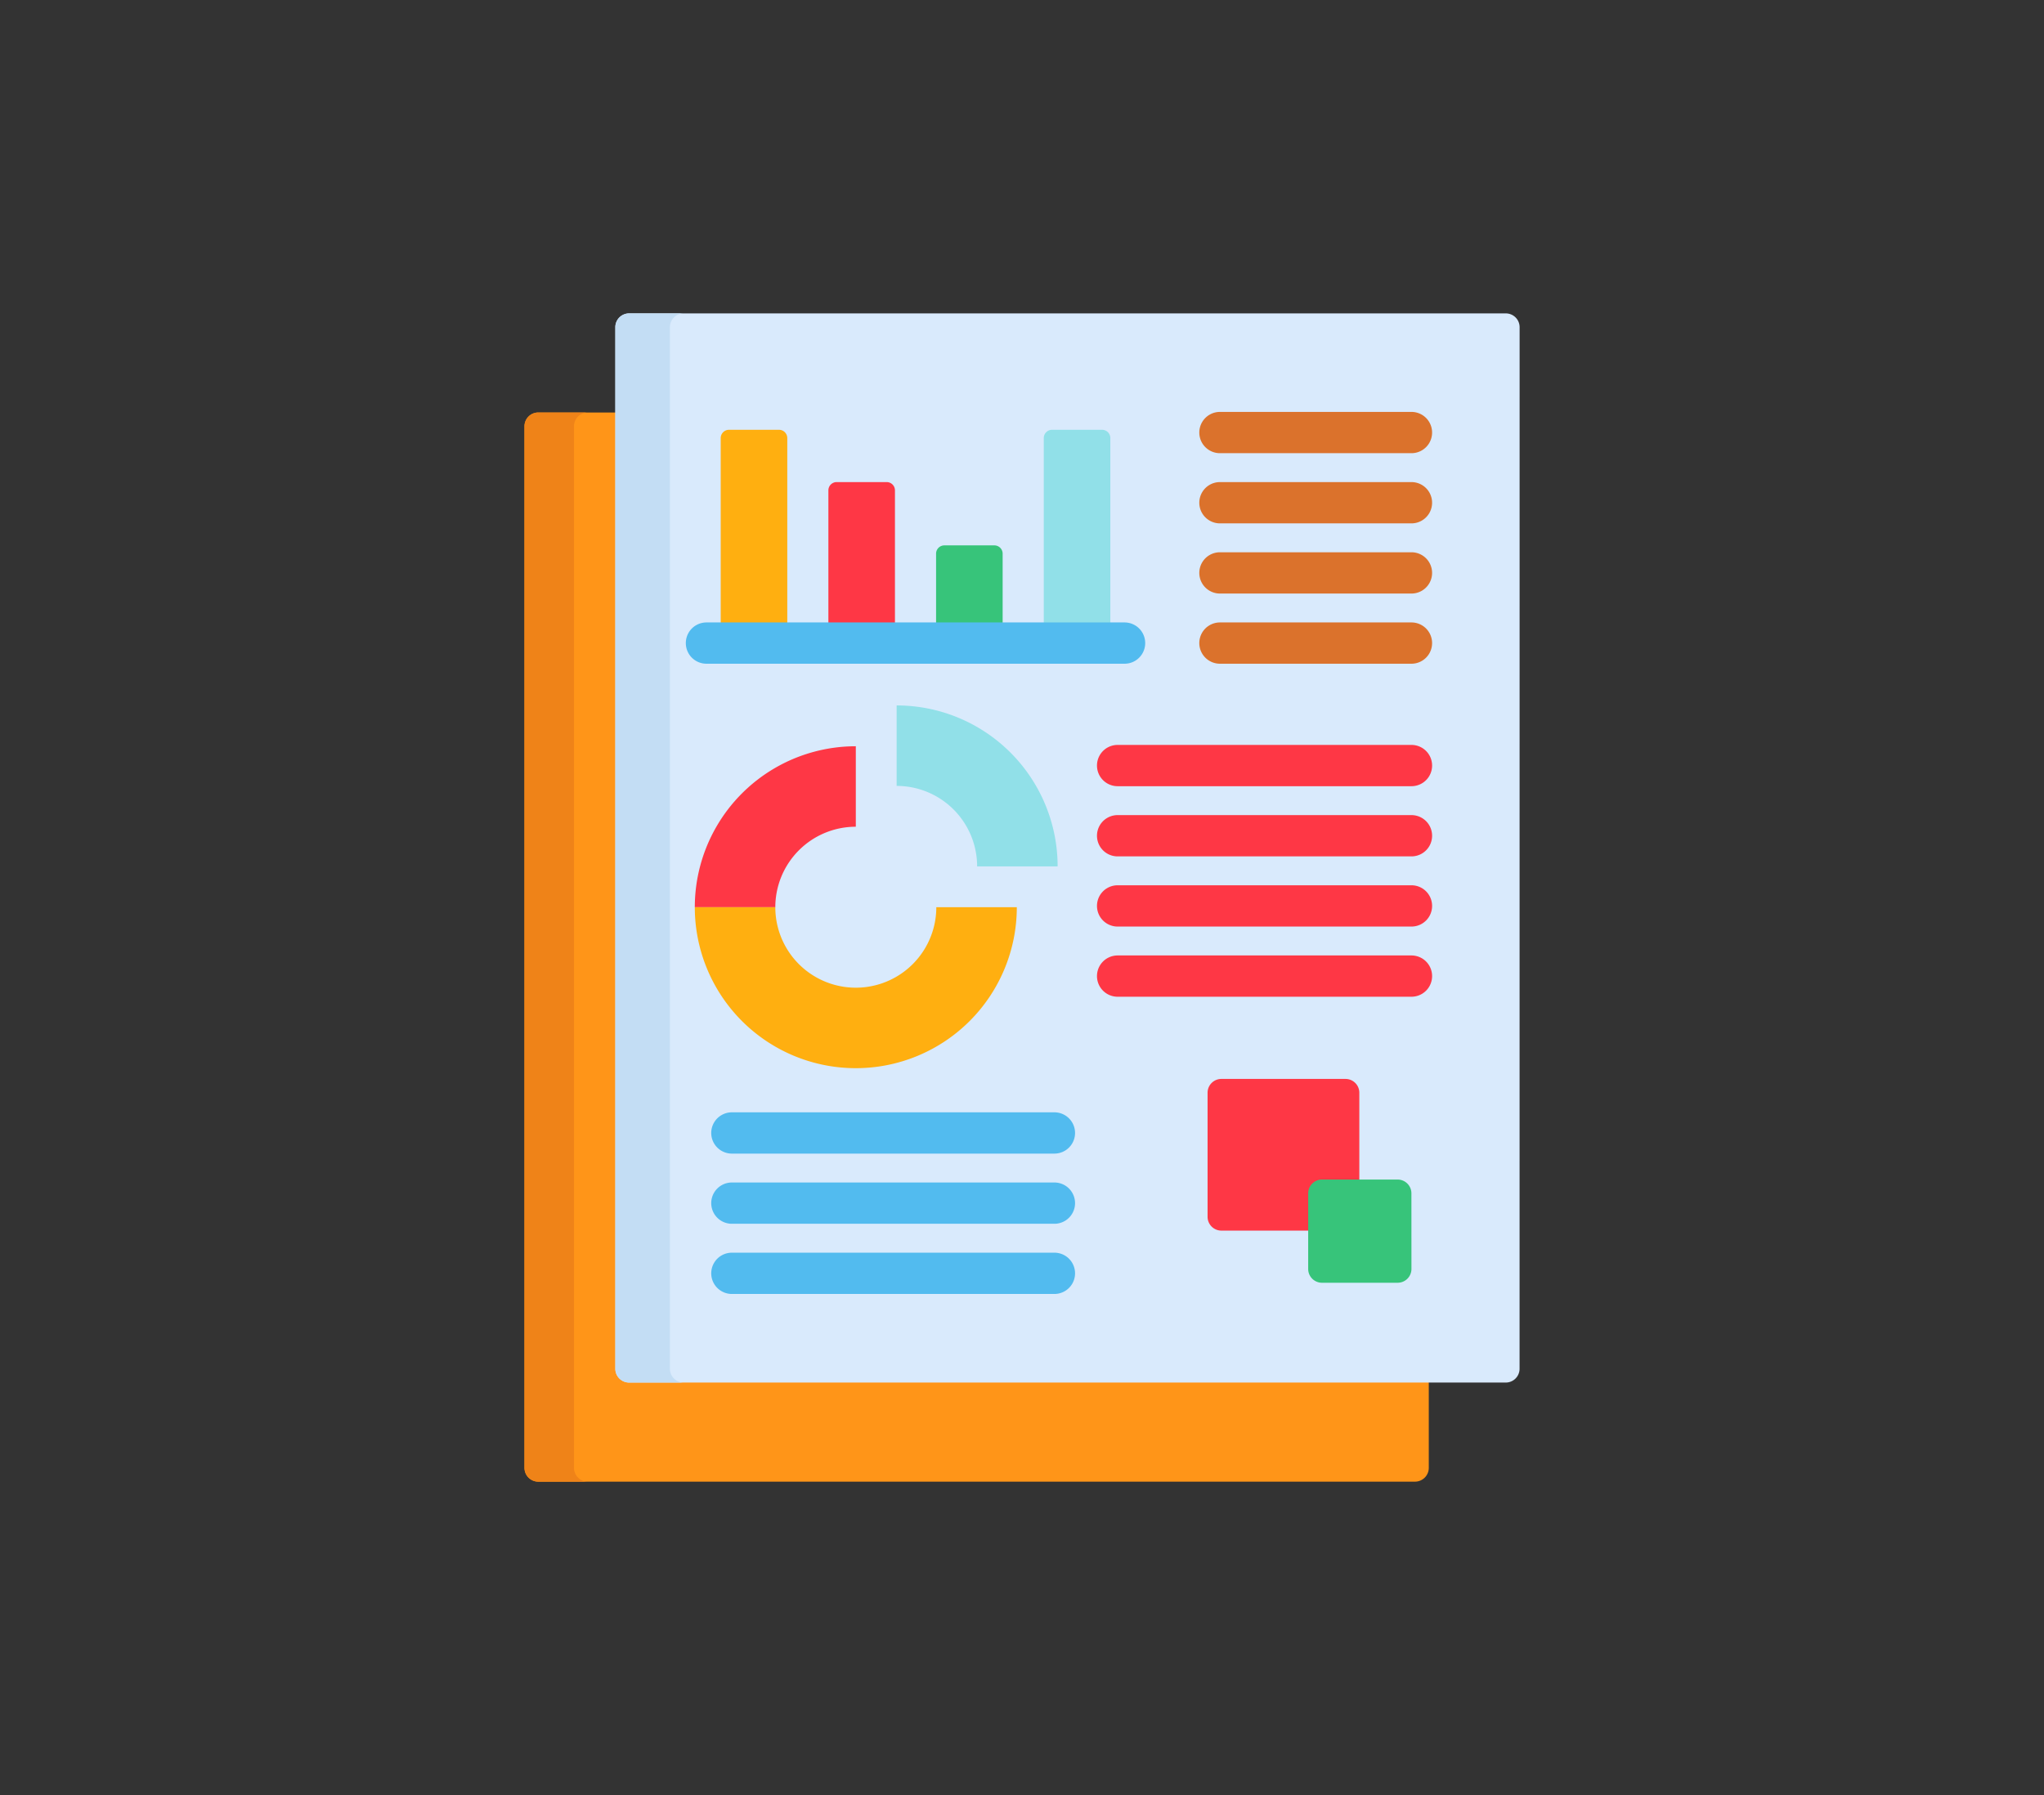 <svg id="reporting" xmlns="http://www.w3.org/2000/svg" xmlns:xlink="http://www.w3.org/1999/xlink" width="209.693" height="184.201" viewBox="0 0 209.693 184.201">
  <rect x="0" y="0" width="209.693" height="184.201" fill="#333333" stroke="none"/>
  <defs>
    <clipPath id="clip-path">
      <rect y="5" width="209.693" height="184.201" fill="none"/>
    </clipPath>
  </defs>
  <g id="Group_11421" data-name="Group 11421" transform="translate(-16.153 -5)">
    <g id="Scroll_Group_1" data-name="Scroll Group 1" transform="translate(16.153 0)" clip-path="url(#clip-path)" style="isolation: isolate">
      <path id="Path_27813" data-name="Path 27813" d="M9.112,12.2Z" transform="translate(23.682 -10.652) rotate(14)" fill="#fff2f2"/>
      <rect id="Rectangle_3771" data-name="Rectangle 3771" width="186" height="161" transform="translate(12 15.801)" fill="none"/>
    </g>
  </g>
  <g id="report" transform="translate(21.482 32.159)">
    <path id="Path_35638" data-name="Path 35638" d="M104.416,134.747A1.416,1.416,0,0,1,103,133.335V36H94.3a1.416,1.416,0,0,0-1.412,1.412V144.3a1.416,1.416,0,0,0,1.412,1.412h89.948a1.416,1.416,0,0,0,1.412-1.412v-9.555Z" transform="translate(-60.564 -25.831)" fill="#ff9518"/>
    <path id="Path_35639" data-name="Path 35639" d="M97.967,144.3V37.41A1.416,1.416,0,0,1,99.379,36H94.3a1.416,1.416,0,0,0-1.412,1.412V144.3a1.416,1.416,0,0,0,1.412,1.412h5.084A1.416,1.416,0,0,1,97.967,144.3Z" transform="translate(-60.564 -25.831)" fill="#ef8318"/>
    <path id="Path_35640" data-name="Path 35640" d="M218.654,108.3a1.416,1.416,0,0,1-1.412,1.412H127.3a1.416,1.416,0,0,1-1.412-1.412V1.412A1.416,1.416,0,0,1,127.3,0h89.947a1.416,1.416,0,0,1,1.412,1.412Z" transform="translate(-84.244)" fill="#d9eafc"/>
    <path id="Path_35641" data-name="Path 35641" d="M131.487,108.3V1.412A1.416,1.416,0,0,1,132.9,0h-5.6a1.416,1.416,0,0,0-1.412,1.412V108.3a1.416,1.416,0,0,0,1.412,1.412h5.6A1.416,1.416,0,0,1,131.487,108.3Z" transform="translate(-84.243)" fill="#c3ddf4"/>
    <g id="Group_12689" data-name="Group 12689" transform="translate(101.554 10.109)">
      <path id="Path_35642" data-name="Path 35642" d="M359.793,40.03H340.147a2.118,2.118,0,1,1,0-4.236h19.646a2.118,2.118,0,1,1,0,4.236Z" transform="translate(-338.029 -35.794)" fill="#db722c"/>
      <path id="Path_35643" data-name="Path 35643" d="M359.793,65.529H340.147a2.118,2.118,0,1,1,0-4.236h19.646a2.118,2.118,0,1,1,0,4.236Z" transform="translate(-338.029 -54.091)" fill="#db722c"/>
      <path id="Path_35644" data-name="Path 35644" d="M359.793,91.027H340.147a2.118,2.118,0,1,1,0-4.236h19.646a2.118,2.118,0,1,1,0,4.236Z" transform="translate(-338.029 -72.388)" fill="#db722c"/>
      <path id="Path_35645" data-name="Path 35645" d="M359.793,116.526H340.147a2.118,2.118,0,1,1,0-4.236h19.646a2.118,2.118,0,1,1,0,4.236Z" transform="translate(-338.029 -90.686)" fill="#db722c"/>
    </g>
    <g id="Group_12690" data-name="Group 12690" transform="translate(51.483 81.982)">
      <path id="Path_35646" data-name="Path 35646" d="M195.945,294.517H162.856a2.118,2.118,0,1,1,0-4.236h33.088a2.118,2.118,0,0,1,0,4.236Z" transform="translate(-160.738 -290.281)" fill="#52bbef"/>
      <path id="Path_35647" data-name="Path 35647" d="M195.945,320.015H162.856a2.118,2.118,0,1,1,0-4.236h33.088a2.118,2.118,0,0,1,0,4.236Z" transform="translate(-160.738 -308.578)" fill="#52bbef"/>
      <path id="Path_35648" data-name="Path 35648" d="M195.945,345.514H162.856a2.118,2.118,0,1,1,0-4.236h33.088a2.118,2.118,0,0,1,0,4.236Z" transform="translate(-160.738 -326.875)" fill="#52bbef"/>
    </g>
    <g id="Group_12691" data-name="Group 12691" transform="translate(49.798 44.281)">
      <path id="Path_35649" data-name="Path 35649" d="M333.12,161.024H302.976a2.118,2.118,0,1,1,0-4.236H333.12a2.118,2.118,0,1,1,0,4.236Z" transform="translate(-259.599 -156.788)" fill="#fe3745"/>
      <path id="Path_35650" data-name="Path 35650" d="M333.12,186.523H302.976a2.118,2.118,0,1,1,0-4.236H333.12a2.118,2.118,0,1,1,0,4.236Z" transform="translate(-259.599 -175.085)" fill="#fe3745"/>
      <path id="Path_35651" data-name="Path 35651" d="M333.12,212.021H302.976a2.118,2.118,0,1,1,0-4.236H333.12a2.118,2.118,0,1,1,0,4.236Z" transform="translate(-259.599 -193.382)" fill="#fe3745"/>
      <path id="Path_35652" data-name="Path 35652" d="M333.12,237.519H302.976a2.118,2.118,0,1,1,0-4.236H333.12a2.118,2.118,0,1,1,0,4.236Z" transform="translate(-259.599 -211.679)" fill="#fe3745"/>
      <path id="Path_35653" data-name="Path 35653" d="M154.77,173.789h8.259a8.259,8.259,0,0,1,8.258-8.259v-8.258A16.517,16.517,0,0,0,154.77,173.789Z" transform="translate(-154.77 -157.135)" fill="#fe3745"/>
    </g>
    <path id="Path_35654" data-name="Path 35654" d="M228.084,142.442V150.7a8.258,8.258,0,0,1,8.258,8.258H244.6A16.517,16.517,0,0,0,228.084,142.442Z" transform="translate(-157.581 -102.213)" fill="#91e0e8"/>
    <g id="Group_12692" data-name="Group 12692" transform="translate(49.798 11.944)">
      <path id="Path_35655" data-name="Path 35655" d="M179.545,215.755a8.258,8.258,0,1,1-16.516,0H154.77a16.517,16.517,0,0,0,33.034,0Z" transform="translate(-154.77 -166.764)" fill="#ffaf10"/>
      <path id="Path_35656" data-name="Path 35656" d="M171.007,62.86V43.137a.85.85,0,0,0-.847-.847h-5.135a.85.85,0,0,0-.847.847V62.86Z" transform="translate(-161.52 -42.29)" fill="#ffaf10"/>
    </g>
    <path id="Path_35657" data-name="Path 35657" d="M210.124,76.494V62.137a.85.85,0,0,0-.847-.847h-5.135a.85.85,0,0,0-.847.847V76.494Z" transform="translate(-139.793 -43.98)" fill="#fe3745"/>
    <path id="Path_35658" data-name="Path 35658" d="M249.24,93V85.137a.85.85,0,0,0-.847-.847h-5.135a.85.85,0,0,0-.847.847V93Z" transform="translate(-167.861 -60.484)" fill="#37c47a"/>
    <path id="Path_35659" data-name="Path 35659" d="M288.357,62.86V43.137a.85.85,0,0,0-.847-.847h-5.135a.85.85,0,0,0-.847.847V62.86Z" transform="translate(-195.93 -30.346)" fill="#91e0e8"/>
    <path id="Path_35660" data-name="Path 35660" d="M351.922,289.886a.848.848,0,0,1,.847-.847h3.83V279.56a1.416,1.416,0,0,0-1.412-1.412H342.444a1.416,1.416,0,0,0-1.412,1.412V292.3a1.416,1.416,0,0,0,1.412,1.412h9.478Z" transform="translate(-238.629 -199.592)" fill="#fe3745"/>
    <path id="Path_35661" data-name="Path 35661" d="M388.182,323.886a1.416,1.416,0,0,1-1.412,1.412H379a1.416,1.416,0,0,1-1.412-1.412V316.12A1.416,1.416,0,0,1,379,314.708h7.766a1.416,1.416,0,0,1,1.412,1.412Z" transform="translate(-264.864 -225.827)" fill="#37c47a"/>
    <path id="Path_35662" data-name="Path 35662" d="M196.518,116.526H153.626a2.118,2.118,0,1,1,0-4.236h42.892a2.118,2.118,0,0,1,0,4.236Z" transform="translate(-102.632 -80.577)" fill="#52bbef"/>
  </g>
</svg>
